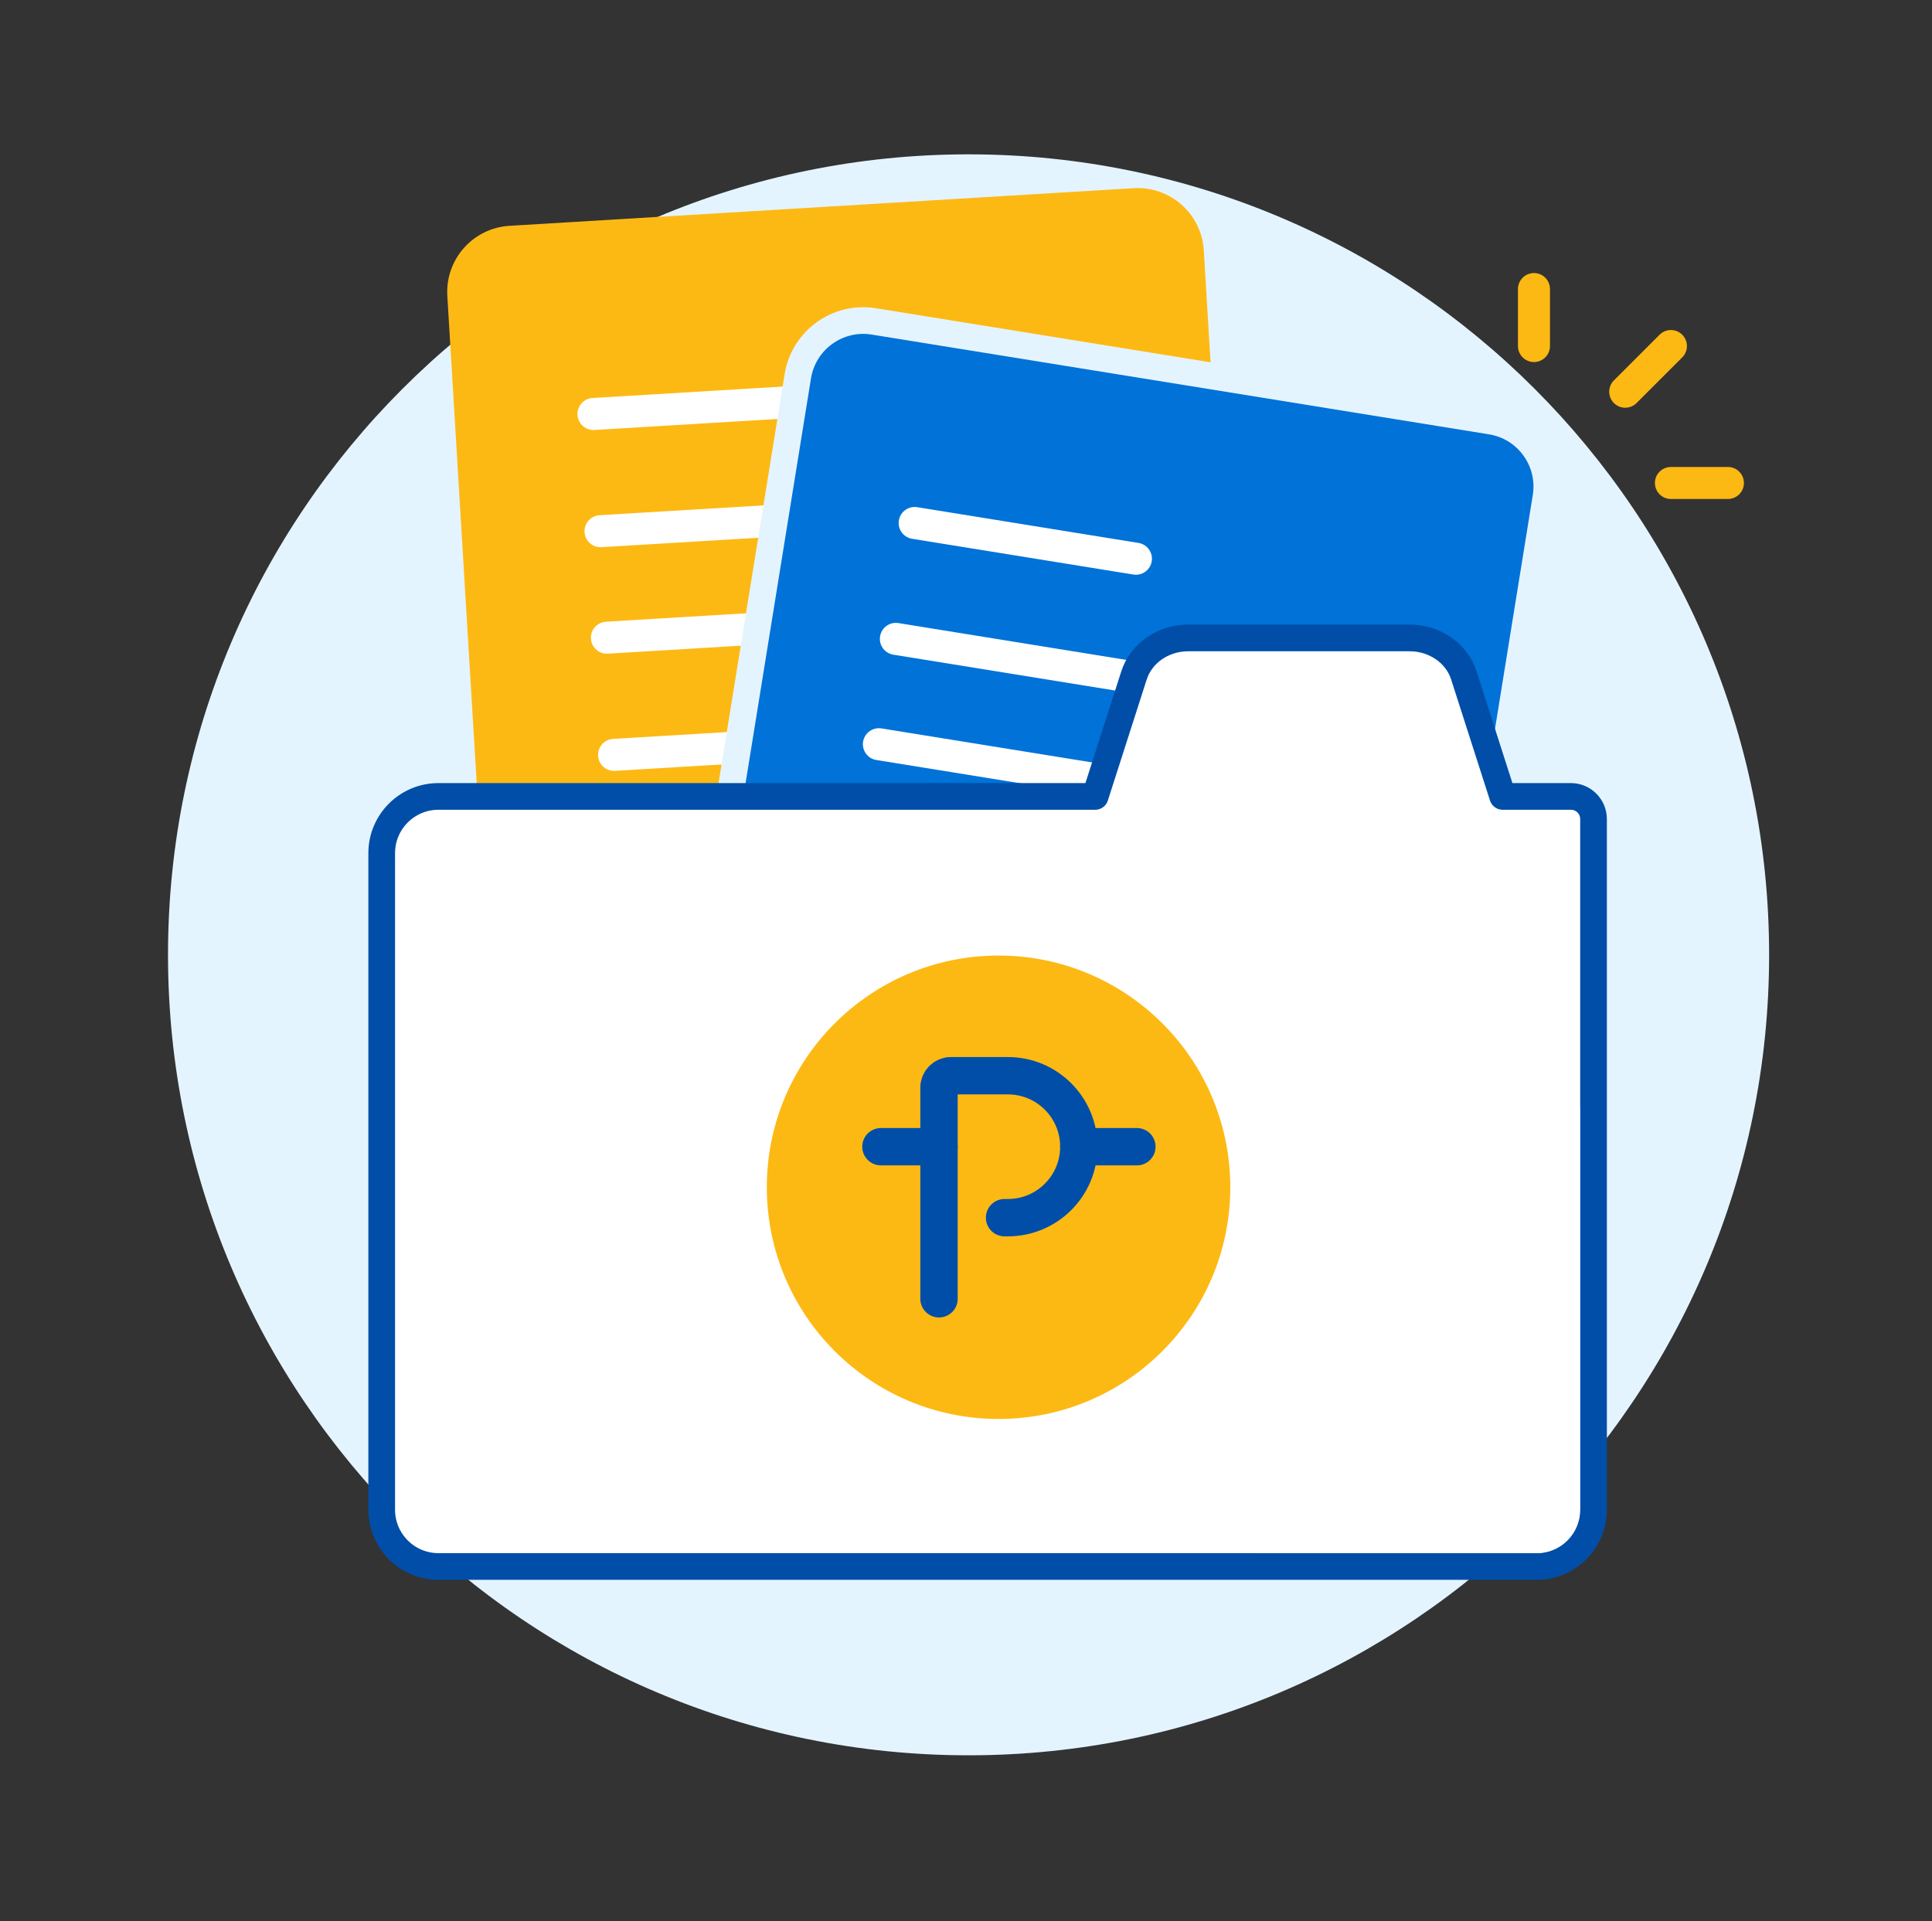 <svg width="181" height="180" viewBox="0 0 181 180" fill="none" xmlns="http://www.w3.org/2000/svg">
<rect x="0" y="0" width="181" height="180" fill="#333333" stroke="none"/>
<mask id="mask0_2044_2299" style="mask-type:luminance" maskUnits="userSpaceOnUse" x="0" y="0" width="181" height="180">
<path d="M180.74 0H0.74V180H180.74V0Z" fill="white"/>
</mask>
<g mask="url(#mask0_2044_2299)">
<path d="M90.74 164.461C132.162 164.461 165.74 130.882 165.74 89.461C165.74 48.04 132.162 14.461 90.74 14.461C49.319 14.461 15.74 48.04 15.74 89.461C15.74 130.882 49.319 164.461 90.74 164.461Z" fill="#E4F4FF"/>
<mask id="mask1_2044_2299" style="mask-type:luminance" maskUnits="userSpaceOnUse" x="15" y="14" width="151" height="151">
<path d="M90.74 164.461C132.162 164.461 165.74 130.882 165.74 89.461C165.74 48.04 132.162 14.461 90.74 14.461C49.319 14.461 15.74 48.04 15.74 89.461C15.74 130.882 49.319 164.461 90.74 164.461Z" fill="white"/>
</mask>
<g mask="url(#mask1_2044_2299)">
<path d="M85.491 125.602H62.191C61.036 125.602 60.101 126.537 60.101 127.692V128.092C60.101 129.246 61.036 130.182 62.191 130.182H85.491C86.645 130.182 87.581 129.246 87.581 128.092V127.692C87.581 126.537 86.645 125.602 85.491 125.602Z" fill="#C1C1C0"/>
</g>
<path d="M152.26 36.702L156.54 32.422" stroke="#FDB913" stroke-width="3" stroke-linecap="round" stroke-linejoin="round"/>
<path d="M143.71 32.422V27.082" stroke="#FDB913" stroke-width="3" stroke-linecap="round" stroke-linejoin="round"/>
<path d="M161.88 45.252H156.54" stroke="#FDB913" stroke-width="3" stroke-linecap="round" stroke-linejoin="round"/>
<path d="M118.49 74.62H80.29L83.93 63.279C84.6 61.19 86.67 59.77 89.01 59.77H109.75C112.1 59.77 114.16 61.2 114.83 63.279L118.47 74.62H118.49Z" fill="#99C1E7" stroke="#004EA8" stroke-width="2.5" stroke-linecap="round" stroke-linejoin="round"/>
<path d="M106.207 17.632L47.733 21.158C44.309 21.364 41.702 24.306 41.908 27.73L47.118 114.153C47.324 117.577 50.267 120.185 53.691 119.978L112.164 116.453C115.588 116.247 118.196 113.304 117.989 109.88L112.779 23.457C112.573 20.034 109.63 17.426 106.207 17.632Z" fill="#FDB913"/>
<path d="M55.6 38.789L76.56 37.529" stroke="white" stroke-width="3" stroke-linecap="round" stroke-linejoin="round"/>
<path d="M56.26 49.77L99.19 47.19" stroke="white" stroke-width="3" stroke-linecap="round" stroke-linejoin="round"/>
<path d="M56.859 59.748L91.799 57.648" stroke="white" stroke-width="3" stroke-linecap="round" stroke-linejoin="round"/>
<path d="M57.529 70.728L100.449 68.148" stroke="white" stroke-width="3" stroke-linecap="round" stroke-linejoin="round"/>
<path d="M139.695 39.459L81.865 30.114C78.479 29.567 75.291 31.868 74.744 35.254L60.931 120.725C60.384 124.11 62.685 127.299 66.071 127.846L123.901 137.191C127.286 137.739 130.475 135.437 131.022 132.052L144.834 46.581C145.382 43.195 143.08 40.007 139.695 39.459Z" fill="#0072D8" stroke="#E4F4FF" stroke-width="2.5" stroke-linecap="round" stroke-linejoin="round"/>
<path d="M85.69 49L106.42 52.35" stroke="white" stroke-width="3" stroke-linecap="round" stroke-linejoin="round"/>
<path d="M83.93 59.859L126.38 66.719" stroke="white" stroke-width="3" stroke-linecap="round" stroke-linejoin="round"/>
<path d="M82.34 69.728L116.89 75.308" stroke="white" stroke-width="3" stroke-linecap="round" stroke-linejoin="round"/>
<path d="M80.58 80.59L123.03 87.45" stroke="white" stroke-width="3" stroke-linecap="round" stroke-linejoin="round"/>
<path d="M147.14 74.62H140.78L137.14 63.279C136.47 61.19 134.4 59.77 132.06 59.77H111.32C108.97 59.77 106.91 61.2 106.24 63.279L102.6 74.62H41.08C38.14 74.62 35.76 76.999 35.76 79.939V141.45C35.76 144.39 38.14 146.77 41.08 146.77H143.97C146.91 146.77 149.29 144.39 149.29 141.45V76.74C149.29 75.57 148.34 74.62 147.17 74.62H147.14Z" fill="white" stroke="#004EA8" stroke-width="2.5" stroke-linecap="round" stroke-linejoin="round"/>
<path d="M93.55 132.949C105.54 132.949 115.26 123.229 115.26 111.239C115.26 99.249 105.54 89.529 93.55 89.529C81.56 89.529 71.84 99.249 71.84 111.239C71.84 123.229 81.56 132.949 93.55 132.949Z" fill="#FDB913"/>
<path d="M87.971 121.689V101.899C87.971 101.289 88.471 100.789 89.081 100.789H94.421C98.101 100.789 101.071 103.769 101.071 107.439C101.071 111.119 98.091 114.089 94.421 114.089H94.111" stroke="#004EA8" stroke-width="3.5" stroke-linecap="round" stroke-linejoin="round"/>
<path d="M87.97 107.439H82.53" stroke="#004EA8" stroke-width="3.5" stroke-linecap="round" stroke-linejoin="round"/>
<path d="M106.51 107.439H101.07" stroke="#004EA8" stroke-width="3.5" stroke-linecap="round" stroke-linejoin="round"/>
<path d="M148.01 103.749V141.449C148.01 143.699 146.19 145.519 143.94 145.519H117.2C115.95 142.149 115.26 138.509 115.26 134.699C115.26 117.579 129.14 103.699 146.26 103.699C146.85 103.699 147.43 103.719 148.01 103.749Z" fill="white"/>
</g>
</svg>
